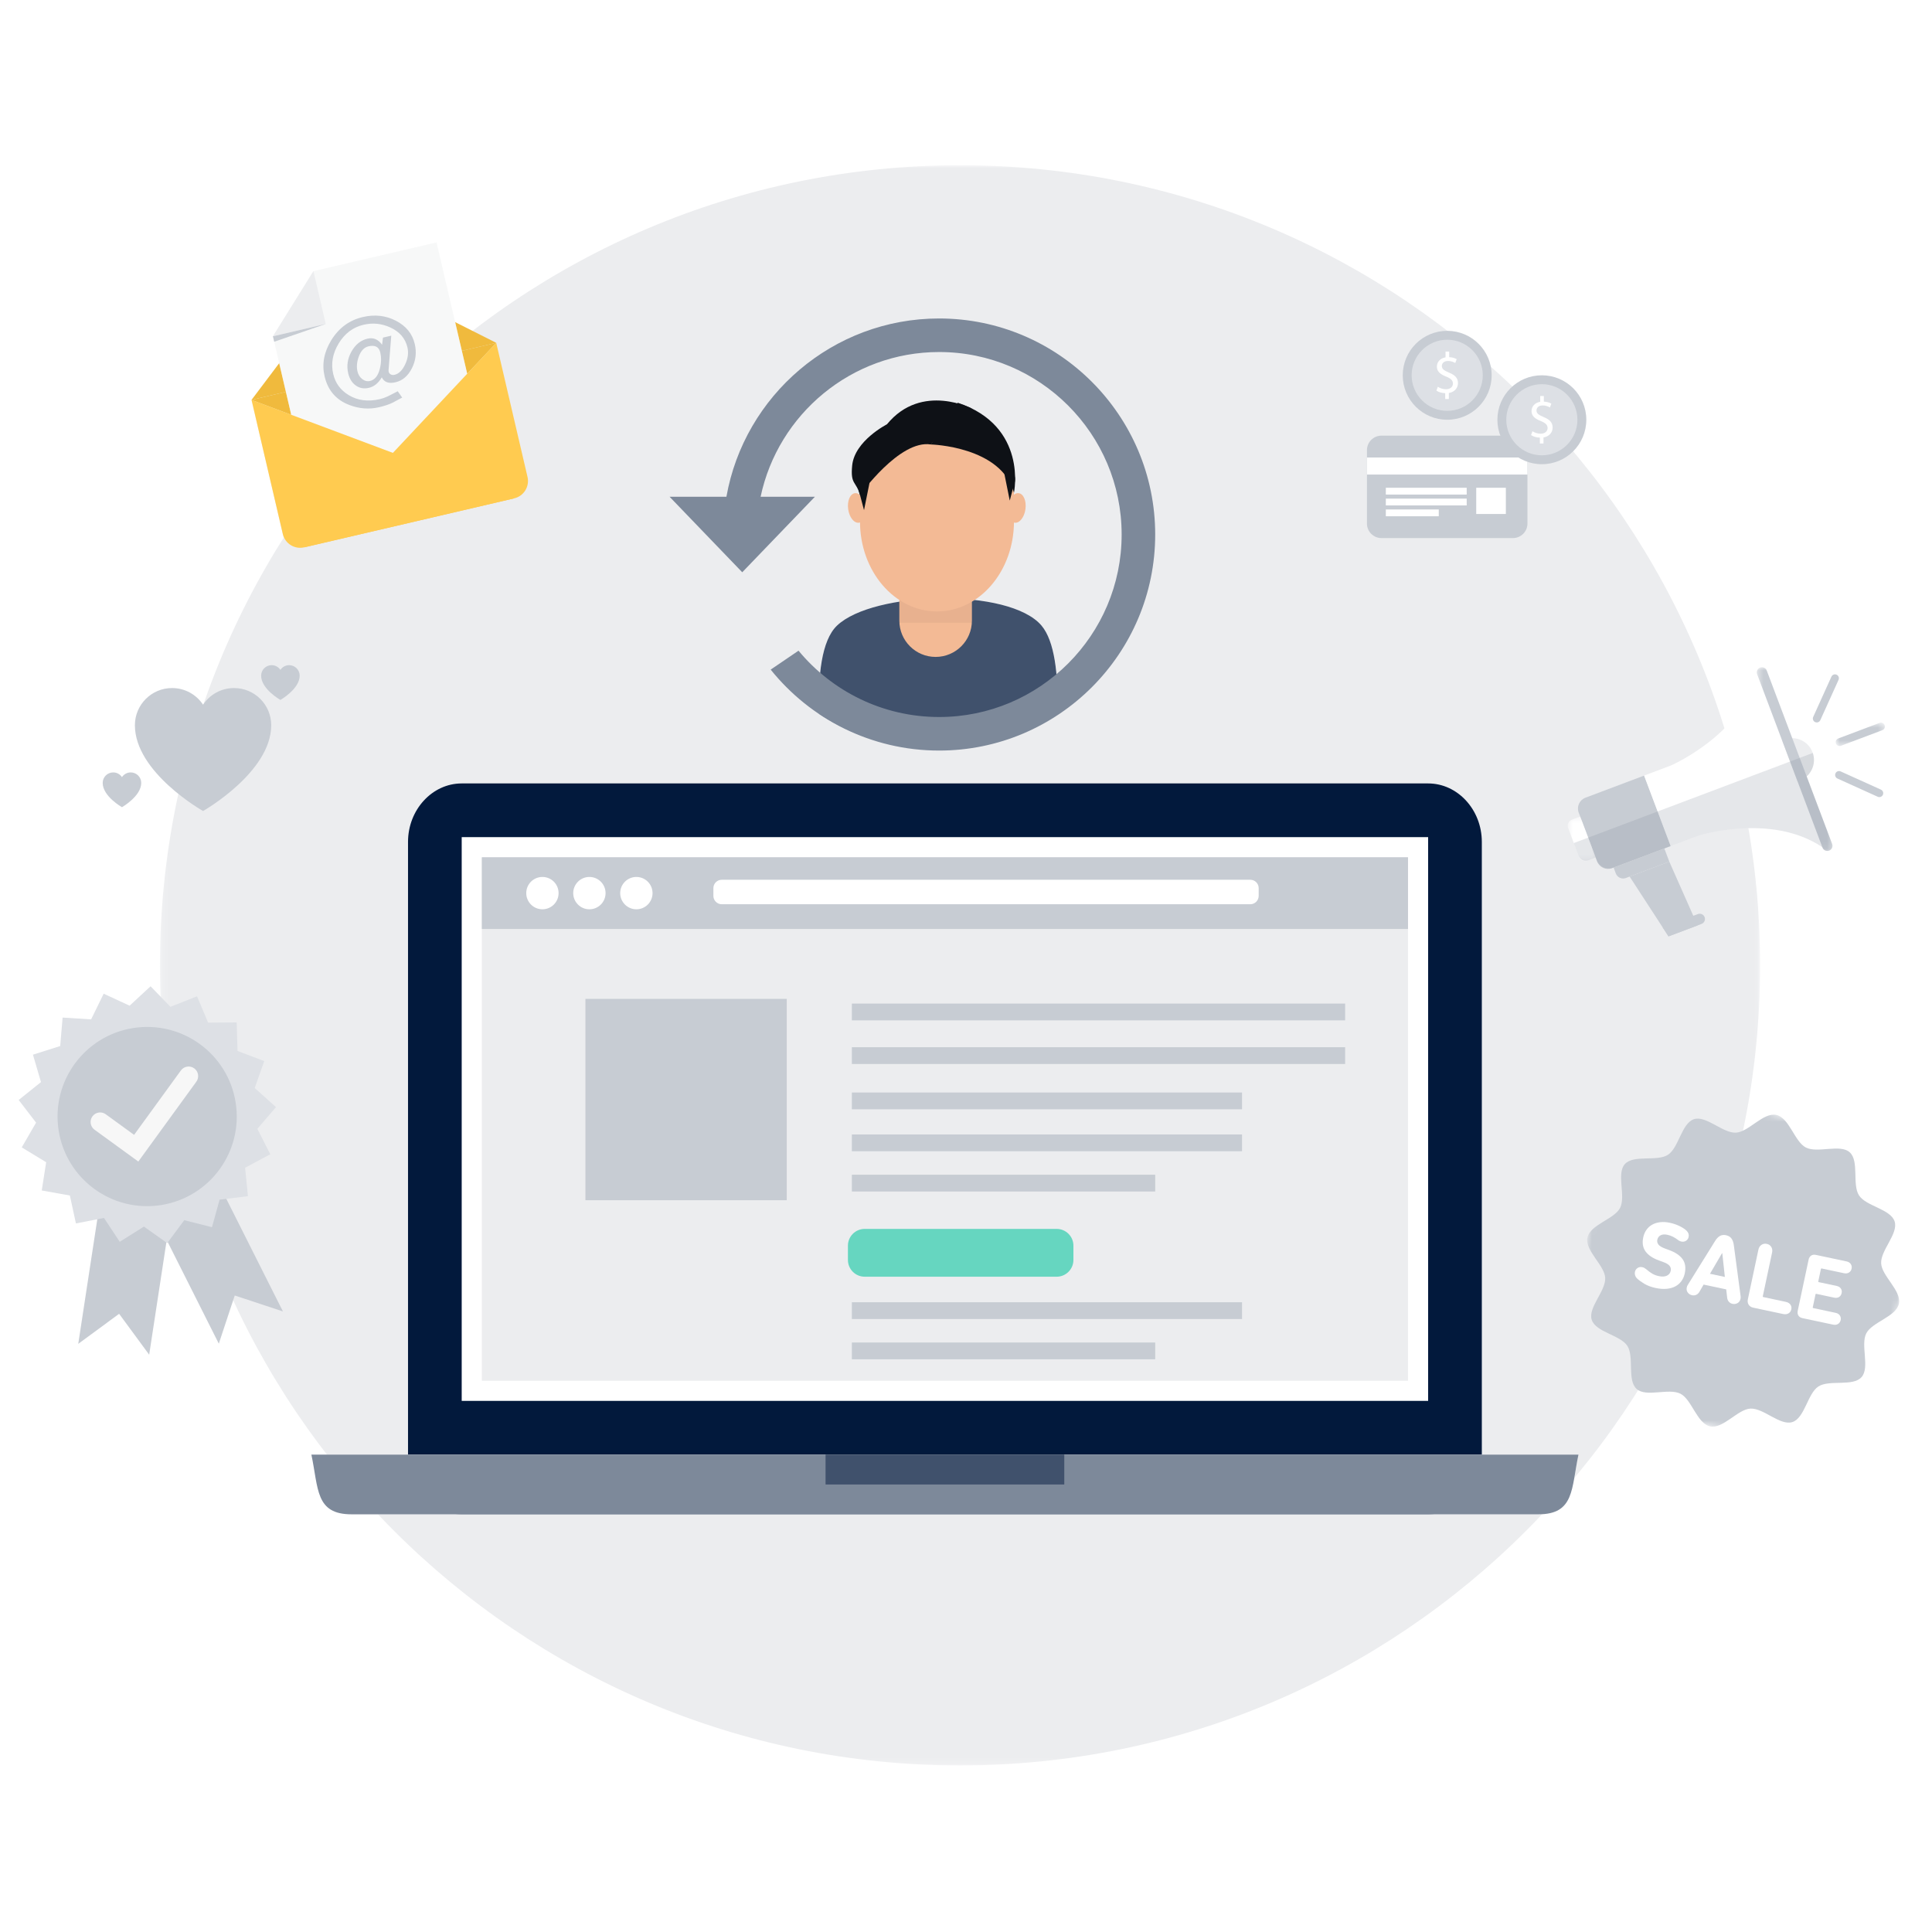 <svg fill="none" height="304" viewBox="0 0 304 304" width="304" xmlns="http://www.w3.org/2000/svg" xmlns:xlink="http://www.w3.org/1999/xlink"><rect x="0" y="0" width="304" height="304" fill="#333333" stroke="none"/><clipPath id="a"><path d="m0 0h304v304h-304z"/></clipPath><mask id="b" height="252" maskUnits="userSpaceOnUse" width="252" x="25" y="26"><path clip-rule="evenodd" d="m25.165 26h251.79v251.79h-251.79z" fill="#fff" fill-rule="evenodd"/></mask><mask id="c" height="34" maskUnits="userSpaceOnUse" width="45" x="39" y="53"><path clip-rule="evenodd" d="m39.578 53.944h43.568v32.321h-43.568z" fill="#fff" fill-rule="evenodd"/></mask><mask id="d" height="60" maskUnits="userSpaceOnUse" width="61" x="244" y="170"><path clip-rule="evenodd" d="m254.994 170.222 49.006 10.416-10.416 49.006-49.006-10.416z" fill="#fff" fill-rule="evenodd"/></mask><mask id="e" height="8" maskUnits="userSpaceOnUse" width="6" x="246" y="128"><path clip-rule="evenodd" d="m246.677 128.481h4.397v7.007h-4.397z" fill="#fff" fill-rule="evenodd"/></mask><mask id="f" height="30" maskUnits="userSpaceOnUse" width="13" x="276" y="104"><path clip-rule="evenodd" d="m276.432 104.99h11.907v28.905h-11.907z" fill="#fff" fill-rule="evenodd"/></mask><mask id="g" height="5" maskUnits="userSpaceOnUse" width="9" x="288" y="113"><path clip-rule="evenodd" d="m288.844 113.707h7.739v3.683h-7.739z" fill="#fff" fill-rule="evenodd"/></mask><g clip-path="url(#a)"><path d="m0 0h304v304h-304z" fill="#fff"/><g mask="url(#b)"><path clip-rule="evenodd" d="m276.955 151.895c0 69.53-56.365 125.895-125.895 125.895-69.53 0-125.895-56.365-125.895-125.895s56.365-125.895 125.895-125.895c69.53 0 125.895 56.365 125.895 125.895z" fill="#ecedef" fill-rule="evenodd"/></g><g clip-rule="evenodd" fill-rule="evenodd"><path d="m233.165 229.078c0 5.06-3.801 9.2-8.448 9.2h-152.067c-4.646 0-8.448-4.14-8.448-9.2v-96.603c0-5.06 3.802-9.201 8.448-9.201h152.067c4.647 0 8.448 4.141 8.448 9.201z" fill="#02193c"/><path d="m72.65 220.428h152.067v-88.705h-152.067z" fill="#fff"/><path d="m75.818 217.26h145.731v-82.369h-145.731z" fill="#ecedef"/><path d="m75.818 146.173h145.731v-11.282h-145.731z" fill="#c7ccd3"/><path d="m248.372 228.886c-1.136 5.365-.616 9.391-6.318 9.391h-186.741c-5.702 0-5.182-4.026-6.315-9.391z" fill="#fff"/><path d="m248.372 228.886c-1.136 5.365-.616 9.391-6.318 9.391h-186.741c-5.702 0-5.182-4.026-6.315-9.391z" fill="#7d899a"/><path d="m102.678 140.532c0 1.406-1.139 2.545-2.544 2.545-1.405 0-2.545-1.139-2.545-2.545 0-1.405 1.139-2.544 2.545-2.544 1.405 0 2.544 1.139 2.544 2.544z" fill="#fff"/><path d="m95.286 140.532c0 1.406-1.139 2.545-2.545 2.545s-2.544-1.139-2.544-2.545c0-1.405 1.139-2.544 2.544-2.544s2.545 1.139 2.545 2.544z" fill="#fff"/><path d="m87.894 140.532c0 1.406-1.139 2.545-2.544 2.545s-2.545-1.139-2.545-2.545c0-1.405 1.139-2.544 2.545-2.544s2.544 1.139 2.544 2.544z" fill="#fff"/><path d="m198.053 140.964c0 .729-.591 1.32-1.32 1.32h-83.162c-.729 0-1.32-.591-1.32-1.32v-1.214c0-.729.591-1.32 1.32-1.32h83.162c.729 0 1.32.591 1.32 1.32z" fill="#fff"/><path d="m92.116 188.855h31.68v-31.68h-31.68z" fill="#c7ccd3"/><path d="m134.041 160.553h77.617v-2.64h-77.617z" fill="#c7ccd3"/><path d="m134.041 167.417h77.617v-2.64h-77.617z" fill="#c7ccd3"/><path d="m134.041 174.546h61.393v-2.64h-61.393z" fill="#c7ccd3"/><path d="m134.041 181.146h61.393v-2.64h-61.393z" fill="#c7ccd3"/><path d="m134.041 187.482h47.73v-2.64h-47.73z" fill="#c7ccd3"/><path d="m134.041 207.546h61.393v-2.64h-61.393z" fill="#c7ccd3"/><path d="m134.041 213.883h47.73v-2.64h-47.73z" fill="#c7ccd3"/><path d="m168.903 198.251c0 1.457-1.182 2.64-2.64 2.64h-30.202c-1.458 0-2.64-1.183-2.64-2.64v-2.244c0-1.458 1.182-2.64 2.64-2.64h30.202c1.458 0 2.64 1.182 2.64 2.64z" fill="#66d6c0"/><path d="m129.902 233.583h37.562v-4.697h-37.562z" fill="#40516c"/><path d="m166.403 111.743c-5.418 3.838-12.036 6.094-19.183 6.094-6.775 0-13.076-2.028-18.329-5.509-.207-5.999.377-11.554 2.802-13.881 5.693-5.466 27.139-6.012 32.199 0 2.051 2.438 2.621 7.641 2.511 13.296z" fill="#fff"/><path d="m166.403 111.743c-5.418 3.838-12.036 6.094-19.183 6.094-6.775 0-13.076-2.028-18.329-5.509-.207-5.999.377-11.554 2.802-13.881 5.693-5.466 27.139-6.012 32.199 0 2.051 2.438 2.621 7.641 2.511 13.296z" fill="#40516c"/><path d="m152.93 85.172v12.486c0 3.153-2.556 5.709-5.709 5.709-1.578 0-3.005-.639-4.037-1.672-1.034-1.033-1.673-2.461-1.673-4.037v-12.486c0-3.152 2.556-5.709 5.71-5.709 1.577 0 3.003.639 4.037 1.673 1.033 1.032 1.672 2.46 1.672 4.036z" fill="#f3ba95"/><path d="m159.548 77.52c0 7.816-5.423 14.153-12.114 14.153s-12.115-6.337-12.115-14.153c0-7.816 5.424-14.152 12.115-14.152s12.114 6.336 12.114 14.152z" fill="#f3ba95"/><path d="m141.511 97.992h11.419v-7.472h-11.419z" fill="#0e1116" fill-opacity=".05"/><path d="m159.548 82.058c0 7.816-5.423 14.153-12.114 14.153s-12.115-6.336-12.115-14.153c0-7.816 5.424-14.152 12.115-14.152s12.114 6.336 12.114 14.152z" fill="#f3ba95"/><path d="m161.354 80.114c-.176 1.284-.932 2.24-1.69 2.136s-1.229-1.229-1.053-2.512.933-2.24 1.69-2.136c.758.104 1.229 1.229 1.053 2.512z" fill="#f3ba95"/><path d="m133.459 80.114c.176 1.284.932 2.24 1.69 2.136s1.229-1.229 1.053-2.512-.933-2.24-1.69-2.136c-.758.104-1.229 1.229-1.053 2.512z" fill="#f3ba95"/><path d="m146.472 69.937s11.076.275 13.076 7.583c0 0 2.231-10.46-8.846-14.152z" fill="#0e1116"/><path d="m135.323 77.887s6.226-8.75 11.149-7.949c0 0 5.048-6.516 6.63-5.568 0 0-8.069-4.285-13.542 2.395 0 0-5.091 2.584-5.472 6.487-.296 3.039.606 2.403 1.235 4.635z" fill="#0e1116"/><path d="m136.812 76.004-.859 4.266-.631-2.385s-1.055-2.398 1.49-1.882z" fill="#0e1116"/><path d="m158.026 74.501.859 4.266.631-2.384s1.055-2.398-1.49-1.882z" fill="#0e1116"/><path d="m147.776 50.111c-16.719 0-30.657 12.132-33.474 28.055h-8.941l11.432 11.88 11.431-11.88h-8.542c2.744-12.993 14.297-22.775 28.094-22.775 15.834 0 28.715 12.881 28.715 28.715 0 15.833-12.881 28.715-28.715 28.715-8.895 0-16.858-4.066-22.128-10.437l-4.381 2.979c6.236 7.761 15.802 12.738 26.509 12.738 18.745 0 33.995-15.25 33.995-33.995 0-18.745-15.25-33.995-33.995-33.995z" fill="#7d899a"/><path d="m42.676 114.113c0 7.407-10.724 13.5-10.724 13.5s-10.726-6.038-10.726-13.5c0-3.23 2.62-5.849 5.849-5.849 2.037 0 3.828 1.04 4.877 2.619 1.047-1.579 2.838-2.619 4.875-2.619 3.231 0 5.849 2.619 5.849 5.849z" fill="#c7ccd3"/><path d="m22.223 123.193c0 2.094-3.032 3.817-3.032 3.817s-3.033-1.707-3.033-3.817c0-.913.741-1.654 1.654-1.654.576 0 1.082.294 1.379.741.296-.447.802-.741 1.379-.741.913 0 1.654.741 1.654 1.654z" fill="#c7ccd3"/><path d="m47.154 106.318c0 2.094-3.032 3.817-3.032 3.817s-3.033-1.707-3.033-3.817c0-.914.741-1.654 1.654-1.654.576 0 1.083.294 1.379.74.296-.446.803-.74 1.379-.74.913 0 1.654.74 1.654 1.654z" fill="#c7ccd3"/></g><g mask="url(#c)"><path clip-rule="evenodd" d="m81.242 78.337-33.705 7.863c-1.325.309-2.65-.515-2.959-1.839l-5-21.434 38.503-8.982 5 21.434c.309 1.326-.515 2.651-1.84 2.959z" fill="#ecedef" fill-rule="evenodd"/></g><path clip-rule="evenodd" d="m78.081 53.944-16.26 17.317-22.244-8.335z" fill="#f1eabe" fill-rule="evenodd"/><path clip-rule="evenodd" d="m78.081 53.944-16.26 17.317-22.244-8.335z" fill="#f0ba3d" fill-rule="evenodd"/><path clip-rule="evenodd" d="m39.578 62.926 38.504-8.982-21.116-10.64c-1.093-.55-2.424-.24-3.16.737z" fill="#f0ba3d" fill-rule="evenodd"/><path clip-rule="evenodd" d="m42.945 52.914 7.308 31.328 27.686-6.458-9.247-39.64-19.373 4.519z" fill="#fff" fill-rule="evenodd"/><path clip-rule="evenodd" d="m42.945 52.914 7.308 31.328 27.686-6.458-9.247-39.64-19.373 4.519z" fill="#ecedef" fill-opacity=".4" fill-rule="evenodd"/><path clip-rule="evenodd" d="m51.258 50.975-8.312 1.939 6.373-10.251z" fill="#ecedef" fill-rule="evenodd"/><path clip-rule="evenodd" d="m42.945 52.914 8.312-1.939-8.112 2.796z" fill="#c7ccd3" fill-rule="evenodd"/><path clip-rule="evenodd" d="m59.833 55.456c-.203-.87-.81-1.193-1.821-.969-.702.153-1.224.7-1.564 1.641-.299.83-.365 1.601-.199 2.312.119.51.369.913.752 1.21.383.297.791.394 1.226.293.743-.174 1.256-.807 1.537-1.903.233-.915.257-1.777.068-2.583zm5.431-1.326c.312 1.335.161 2.608-.452 3.817-.613 1.21-1.471 1.944-2.575 2.202-1.072.25-1.792-.007-2.161-.772-.538.908-1.215 1.458-2.033 1.649-.775.18-1.46.059-2.058-.368-.597-.426-.995-1.063-1.193-1.912-.278-1.189-.105-2.334.516-3.435.622-1.101 1.463-1.777 2.524-2.024.913-.213 1.676.107 2.289.96l.14-1.124 1.305-.304-.427 5.437c-.006.069 0.0.146.02.231.045.191.154.333.326.427.173.094.371.115.594.063.669-.155 1.225-.699 1.668-1.629.443-.93.565-1.824.365-2.682-.331-1.419-1.23-2.466-2.696-3.141-1.354-.621-2.758-.764-4.212-.424-1.655.386-2.96 1.366-3.913 2.941-.953 1.574-1.239 3.177-.858 4.809.331 1.42 1.131 2.519 2.397 3.296 1.424.876 3.075 1.093 4.954.655.403-.094.817-.241 1.24-.44.52-.267 1.04-.534 1.559-.8l.702.994c-.496.273-.998.541-1.507.805-.573.279-1.284.517-2.133.715-1.56.364-3.127.243-4.7-.362-2.064-.792-3.355-2.291-3.869-4.496-.448-1.919-.096-3.817 1.055-5.695 1.194-1.933 2.847-3.145 4.959-3.638 1.878-.438 3.616-.243 5.214.586 1.598.828 2.585 2.048 2.96 3.659z" fill="#c7ccd3" fill-rule="evenodd"/><path clip-rule="evenodd" d="m44.501 84.031c.352 1.507 1.858 2.444 3.365 2.092l33.047-7.709-41.335-15.488z" fill="#ffcb50" fill-rule="evenodd"/><path clip-rule="evenodd" d="m47.866 86.123 33.047-7.709c1.507-.352 2.443-1.858 2.092-3.365l-4.923-21.105z" fill="#ffcb50" fill-rule="evenodd"/><path clip-rule="evenodd" d="m240.342 70.825v11.565c0 1.252-1.024 2.276-2.276 2.276h-20.698c-1.252 0-2.277-1.024-2.277-2.276v-11.565c0-1.252 1.025-2.276 2.277-2.276h20.698c1.252 0 2.276 1.024 2.276 2.276z" fill="#c7ccd3" fill-rule="evenodd"/><path clip-rule="evenodd" d="m215.091 74.67h25.251v-2.683h-25.251z" fill="#fff" fill-rule="evenodd"/><path clip-rule="evenodd" d="m232.285 80.875h4.66v-4.126h-4.66z" fill="#fff" fill-rule="evenodd"/><path clip-rule="evenodd" d="m218.06 77.82h12.725v-1.07h-12.725z" fill="#fff" fill-rule="evenodd"/><path clip-rule="evenodd" d="m218.06 79.527h12.725v-1.07h-12.725z" fill="#fff" fill-rule="evenodd"/><path clip-rule="evenodd" d="m218.06 81.233h8.329v-1.07h-8.329z" fill="#fff" fill-rule="evenodd"/><path clip-rule="evenodd" d="m249.606 66.048c0 3.864-3.132 6.996-6.996 6.996s-6.996-3.132-6.996-6.996c0-3.865 3.132-6.996 6.996-6.996s6.996 3.132 6.996 6.996z" fill="#c7ccd3" fill-rule="evenodd"/><path clip-rule="evenodd" d="m242.61 71.644c-3.086 0-5.597-2.511-5.597-5.596 0-3.086 2.511-5.597 5.597-5.597s5.596 2.51 5.596 5.597c0 3.085-2.51 5.596-5.596 5.596z" fill="#dde0e5" fill-rule="evenodd"/><path clip-rule="evenodd" d="m242.296 69.779v-.917c-.527-.009-1.064-.173-1.382-.4l.219-.609c.318.218.79.391 1.29.391.655 0 1.091-.373 1.091-.891 0-.5-.355-.809-1.028-1.082-.926-.364-1.499-.79-1.499-1.582 0-.754.536-1.327 1.364-1.463v-.909h.572v.881c.546.018.918.164 1.182.319l-.227.599c-.191-.108-.564-.318-1.145-.318-.7 0-.964.418-.964.791 0 .464.337.7 1.127 1.037.936.382 1.409.845 1.409 1.654 0 .727-.5 1.4-1.437 1.555v.945z" fill="#fff" fill-rule="evenodd"/><path clip-rule="evenodd" d="m234.713 59.052c0 3.864-3.132 6.996-6.995 6.996-3.864 0-6.997-3.132-6.997-6.996 0-3.865 3.133-6.996 6.997-6.996 3.863 0 6.995 3.132 6.995 6.996z" fill="#c7ccd3" fill-rule="evenodd"/><path clip-rule="evenodd" d="m227.717 64.648c-3.086 0-5.596-2.511-5.596-5.596 0-3.086 2.51-5.597 5.596-5.597s5.597 2.51 5.597 5.597c0 3.085-2.511 5.596-5.597 5.596z" fill="#dde0e5" fill-rule="evenodd"/><path clip-rule="evenodd" d="m227.404 62.783v-.917c-.528-.009-1.064-.173-1.383-.4l.219-.609c.318.218.791.391 1.291.391.655 0 1.09-.373 1.09-.891 0-.5-.354-.809-1.027-1.082-.927-.364-1.5-.79-1.5-1.582 0-.754.537-1.327 1.364-1.463v-.909h.573v.881c.545.018.918.164 1.181.319l-.226.599c-.192-.108-.564-.318-1.146-.318-.7 0-.964.418-.964.791 0 .464.337.7 1.127 1.037.937.382 1.409.845 1.409 1.654 0 .727-.499 1.4-1.436 1.555v.945z" fill="#fff" fill-rule="evenodd"/><g mask="url(#d)"><path clip-rule="evenodd" d="m295.998 198.794c-.107-2.066 2.745-4.682 2.119-6.604-.636-1.95-4.492-2.385-5.601-4.094-1.11-1.708.061-5.408-1.462-6.781-1.501-1.354-5.051.187-6.895-.751-1.782-.906-2.613-4.699-4.662-5.134-2.048-.435-4.35 2.691-6.347 2.794-2.066.107-4.682-2.745-6.604-2.119-1.95.636-2.385 4.492-4.094 5.601-1.708 1.11-5.408-.061-6.781 1.462-1.354 1.501.187 5.051-.751 6.895-.906 1.782-4.699 2.613-5.134 4.662-.436 2.048 2.691 4.35 2.794 6.347.107 2.066-2.745 4.682-2.119 6.604.636 1.95 4.492 2.385 5.601 4.094 1.11 1.708-.061 5.408 1.461 6.781 1.502 1.354 5.052-.187 6.896.751 1.782.906 2.613 4.699 4.662 5.134 2.048.436 4.35-2.691 6.347-2.794 2.066-.107 4.682 2.745 6.604 2.119 1.95-.636 2.385-4.492 4.093-5.601 1.709-1.11 5.409.061 6.782-1.462 1.354-1.501-.187-5.051.751-6.895.906-1.782 4.699-2.613 5.134-4.662.435-2.048-2.691-4.35-2.794-6.347z" fill="#c7ccd3" fill-rule="evenodd"/></g><path clip-rule="evenodd" d="m260.526 202.667c-.703-.149-1.298-.37-1.787-.662-.488-.293-.876-.577-1.164-.852-.144-.143-.242-.304-.295-.483-.054-.18-.062-.357-.025-.533.056-.263.194-.468.414-.616.22-.146.471-.19.754-.13.117.025.226.066.326.123s.189.119.266.186c.362.312.693.553.993.724s.636.295 1.006.374c.527.112.953.088 1.278-.072.324-.161.523-.411.595-.753.063-.293.006-.554-.169-.785s-.552-.449-1.131-.654l-.511-.185c-.995-.354-1.71-.83-2.143-1.426-.434-.597-.557-1.34-.368-2.227.097-.459.269-.858.515-1.198.245-.341.55-.61.913-.808s.777-.324 1.243-.378c.465-.054.965-.024 1.502.09.556.118 1.072.294 1.547.527.475.234.84.475 1.093.722.296.287.405.611.329.972-.058.273-.196.479-.414.616s-.458.178-.722.122c-.205-.044-.403-.142-.595-.295-.219-.169-.466-.323-.742-.464-.276-.14-.57-.243-.883-.31-.438-.093-.794-.064-1.066.087-.271.152-.44.383-.507.695-.06.283.002.541.188.774.184.233.561.451 1.13.653l.511.186c1.003.366 1.717.844 2.142 1.434.426.59.542 1.338.349 2.245-.096.449-.267.849-.515 1.199s-.564.629-.95.837c-.386.209-.84.34-1.36.392-.521.052-1.104.01-1.747-.127z" fill="#fff" fill-rule="evenodd"/><path clip-rule="evenodd" d="m271.406 200.927-.402-3.725-.043-.009-1.897 3.237zm-5.993 1.648c.031-.147.084-.278.16-.394l4.276-6.876c.221-.371.472-.641.753-.811s.612-.214.992-.133.667.256.859.527c.192.27.314.62.366 1.048l1.065 8.011c.022.137.017.279-.014.425-.066.313-.223.537-.471.673-.249.135-.509.174-.782.116-.234-.05-.428-.159-.58-.329-.153-.171-.242-.386-.268-.646l-.152-1.302-3.555-.755-.653 1.13c-.13.227-.3.388-.508.481-.209.093-.43.115-.664.065-.273-.058-.495-.199-.666-.424-.172-.225-.224-.494-.158-.806z" fill="#fff" fill-rule="evenodd"/><path clip-rule="evenodd" d="m276.685 196.636c.072-.341.233-.595.483-.761.249-.167.53-.217.842-.15.312.066.546.226.701.478.156.252.197.549.125.89l-1.465 6.892c-.013.058.01.094.069.106l3.541.753c.331.07.576.214.734.431s.207.467.146.75c-.06.283-.207.494-.44.633-.234.139-.516.173-.848.103l-4.696-.999c-.332-.07-.574-.226-.727-.468-.153-.241-.195-.523-.126-.845z" fill="#fff" fill-rule="evenodd"/><path clip-rule="evenodd" d="m284.584 198.208c.06-.283.192-.495.395-.635s.451-.179.744-.117l4.828 1.026c.302.064.525.204.668.418.144.214.186.457.128.73-.056.264-.193.464-.411.601-.217.137-.478.174-.78.11l-3.526-.75c-.059-.012-.094.011-.107.069l-.419 1.975c-.013.059.01.094.069.107l2.824.6c.302.064.523.201.662.409.14.208.18.448.122.721-.058.274-.193.477-.405.61-.212.134-.469.168-.771.104l-2.824-.6c-.059-.013-.094.01-.107.069l-.438 2.063c-.013.058.01.094.069.106l3.526.75c.303.064.525.203.669.417.143.214.186.453.13.716-.058.273-.196.478-.413.616-.218.137-.478.173-.781.109l-4.828-1.026c-.293-.063-.504-.199-.632-.41-.129-.211-.163-.457-.103-.74z" fill="#fff" fill-rule="evenodd"/><path clip-rule="evenodd" d="m13.592 203.08-1.279 8.374 6.432-4.726 4.729 6.433 2.582-16.892h.003l-0-.002.83-5.43-4.144-.634-7.018-1.072z" fill="#c7ccd3" fill-rule="evenodd"/><path clip-rule="evenodd" d="m24.285 191.25 10.145 20.176 2.509-7.581 7.58 2.508-10.146-20.175z" fill="#c7ccd3" fill-rule="evenodd"/><path clip-rule="evenodd" d="m23.691 155.191-3.297 3.054-4.081-1.886-1.974 4.04-4.488-.283-.38 4.48-4.287 1.357 1.264 4.315-3.509 2.814 2.738 3.567-2.255 3.893 3.842 2.336-.696 4.444 4.426.792.953 4.393 4.416-.859 2.476 3.75 3.807-2.395 3.666 2.602 2.682-3.607 4.36 1.101 1.199-4.332 4.461-.547-.449-4.473 3.964-2.121-2.036-4.01 2.932-3.41-3.346-3.005 1.501-4.239-4.205-1.592-.131-4.494-4.498.034-1.746-4.143-4.182 1.656z" fill="#dde0e5" fill-rule="evenodd"/><path clip-rule="evenodd" d="m37.081 173.484c1.218 7.691-4.03 14.913-11.72 16.131-7.691 1.218-14.913-4.029-16.131-11.72-1.218-7.691 4.029-14.913 11.72-16.131 7.69-1.218 14.913 4.029 16.131 11.72z" fill="#c7ccd3" fill-rule="evenodd"/><path clip-rule="evenodd" d="m21.765 182.768-6.889-5.006c-.673-.488-.822-1.427-.333-2.1.487-.671 1.428-.82 2.098-.332l4.459 3.24 7.362-10.133c.489-.671 1.428-.82 2.099-.332.672.487.82 1.427.333 2.099z" fill="#f7f7f7" fill-rule="evenodd"/><path clip-rule="evenodd" d="m249.465 125.521 9.237-3.482 4.181 11.089-9.237 3.482c-.937.353-1.983-.12-2.337-1.057l-2.901-7.696c-.353-.937.12-1.983 1.057-2.336z" fill="#c7ccd3" fill-rule="evenodd"/><path clip-rule="evenodd" d="m285.207 118.379c.671 1.781-.228 3.768-2.009 4.44-1.78.671-3.768-.228-4.439-2.009-.671-1.78.228-3.768 2.008-4.439 1.781-.671 3.769.228 4.44 2.008z" fill="#ecedef" fill-rule="evenodd"/><g mask="url(#e)"><path clip-rule="evenodd" d="m247.333 128.975 1.31-.494 2.431 6.448-1.31.494c-.524.197-1.108-.067-1.305-.59l-1.716-4.553c-.198-.524.067-1.108.59-1.305z" fill="#fff" fill-rule="evenodd"/></g><path clip-rule="evenodd" d="m262.927 120.445-4.225 1.594 4.181 11.088 4.225-1.592s11.494-3.71 19.637 1.766l-5.117-13.573-5.117-13.573c-2.501 9.489-13.584 14.29-13.584 14.29z" fill="#fff" fill-rule="evenodd"/><g mask="url(#f)"><path clip-rule="evenodd" d="m276.957 105.042c-.419.158-.63.625-.473 1.044l10.287 27.285c.157.418.625.63 1.043.472.419-.158.63-.625.472-1.044l-10.286-27.285c-.157-.418-.625-.63-1.043-.472z" fill="#c7ccd3" fill-rule="evenodd"/></g><path clip-rule="evenodd" d="m255.831 138.154 6.833-2.577-.781-2.072-7.983 3.009.348.924c.24.634.948.955 1.583.716z" fill="#c7ccd3" fill-rule="evenodd"/><path clip-rule="evenodd" d="m262.54 147.338 4.571-1.723-4.447-10.037-6.241 2.352z" fill="#c7ccd3" fill-rule="evenodd"/><path clip-rule="evenodd" d="m267.74 145.378-5.2 1.96-.924-1.42 5.541-2.088c.427-.161.905.054 1.066.482.161.427-.055.905-.483 1.066z" fill="#c7ccd3" fill-rule="evenodd"/><path clip-rule="evenodd" d="m247.638 132.655.772 2.048c.225.596.889.896 1.484.672l1.18-.446.148.392c.402 1.066 1.591 1.604 2.657 1.202l9.004-3.395 4.225-1.593s11.494-3.71 19.637 1.767l.026.069c.158.419.625.63 1.044.472.418-.157.63-.625.472-1.043l-4.009-10.635c1.005-.899 1.423-2.342.962-3.686z" fill="#7d899a" fill-rule="evenodd" opacity=".2"/><g mask="url(#g)"><path clip-rule="evenodd" d="m296.185 114.897-6.509 2.453c-.318.12-.672-.04-.792-.358-.12-.317.041-.672.358-.791l6.51-2.454c.317-.12.672.04.791.358.12.317-.04.672-.358.792z" fill="#c7ccd3" fill-rule="evenodd"/></g><path clip-rule="evenodd" d="m295.458 125.369-6.338-2.868c-.309-.14-.446-.504-.306-.813.139-.309.504-.447.813-.306l6.338 2.867c.309.14.446.504.306.813-.139.309-.504.447-.813.307z" fill="#c7ccd3" fill-rule="evenodd"/><path clip-rule="evenodd" d="m289.295 106.978-2.868 6.338c-.14.309-.504.446-.813.307-.309-.14-.447-.505-.307-.813l2.868-6.339c.14-.309.504-.446.813-.306.31.139.447.504.307.813z" fill="#c7ccd3" fill-rule="evenodd"/></g></svg>